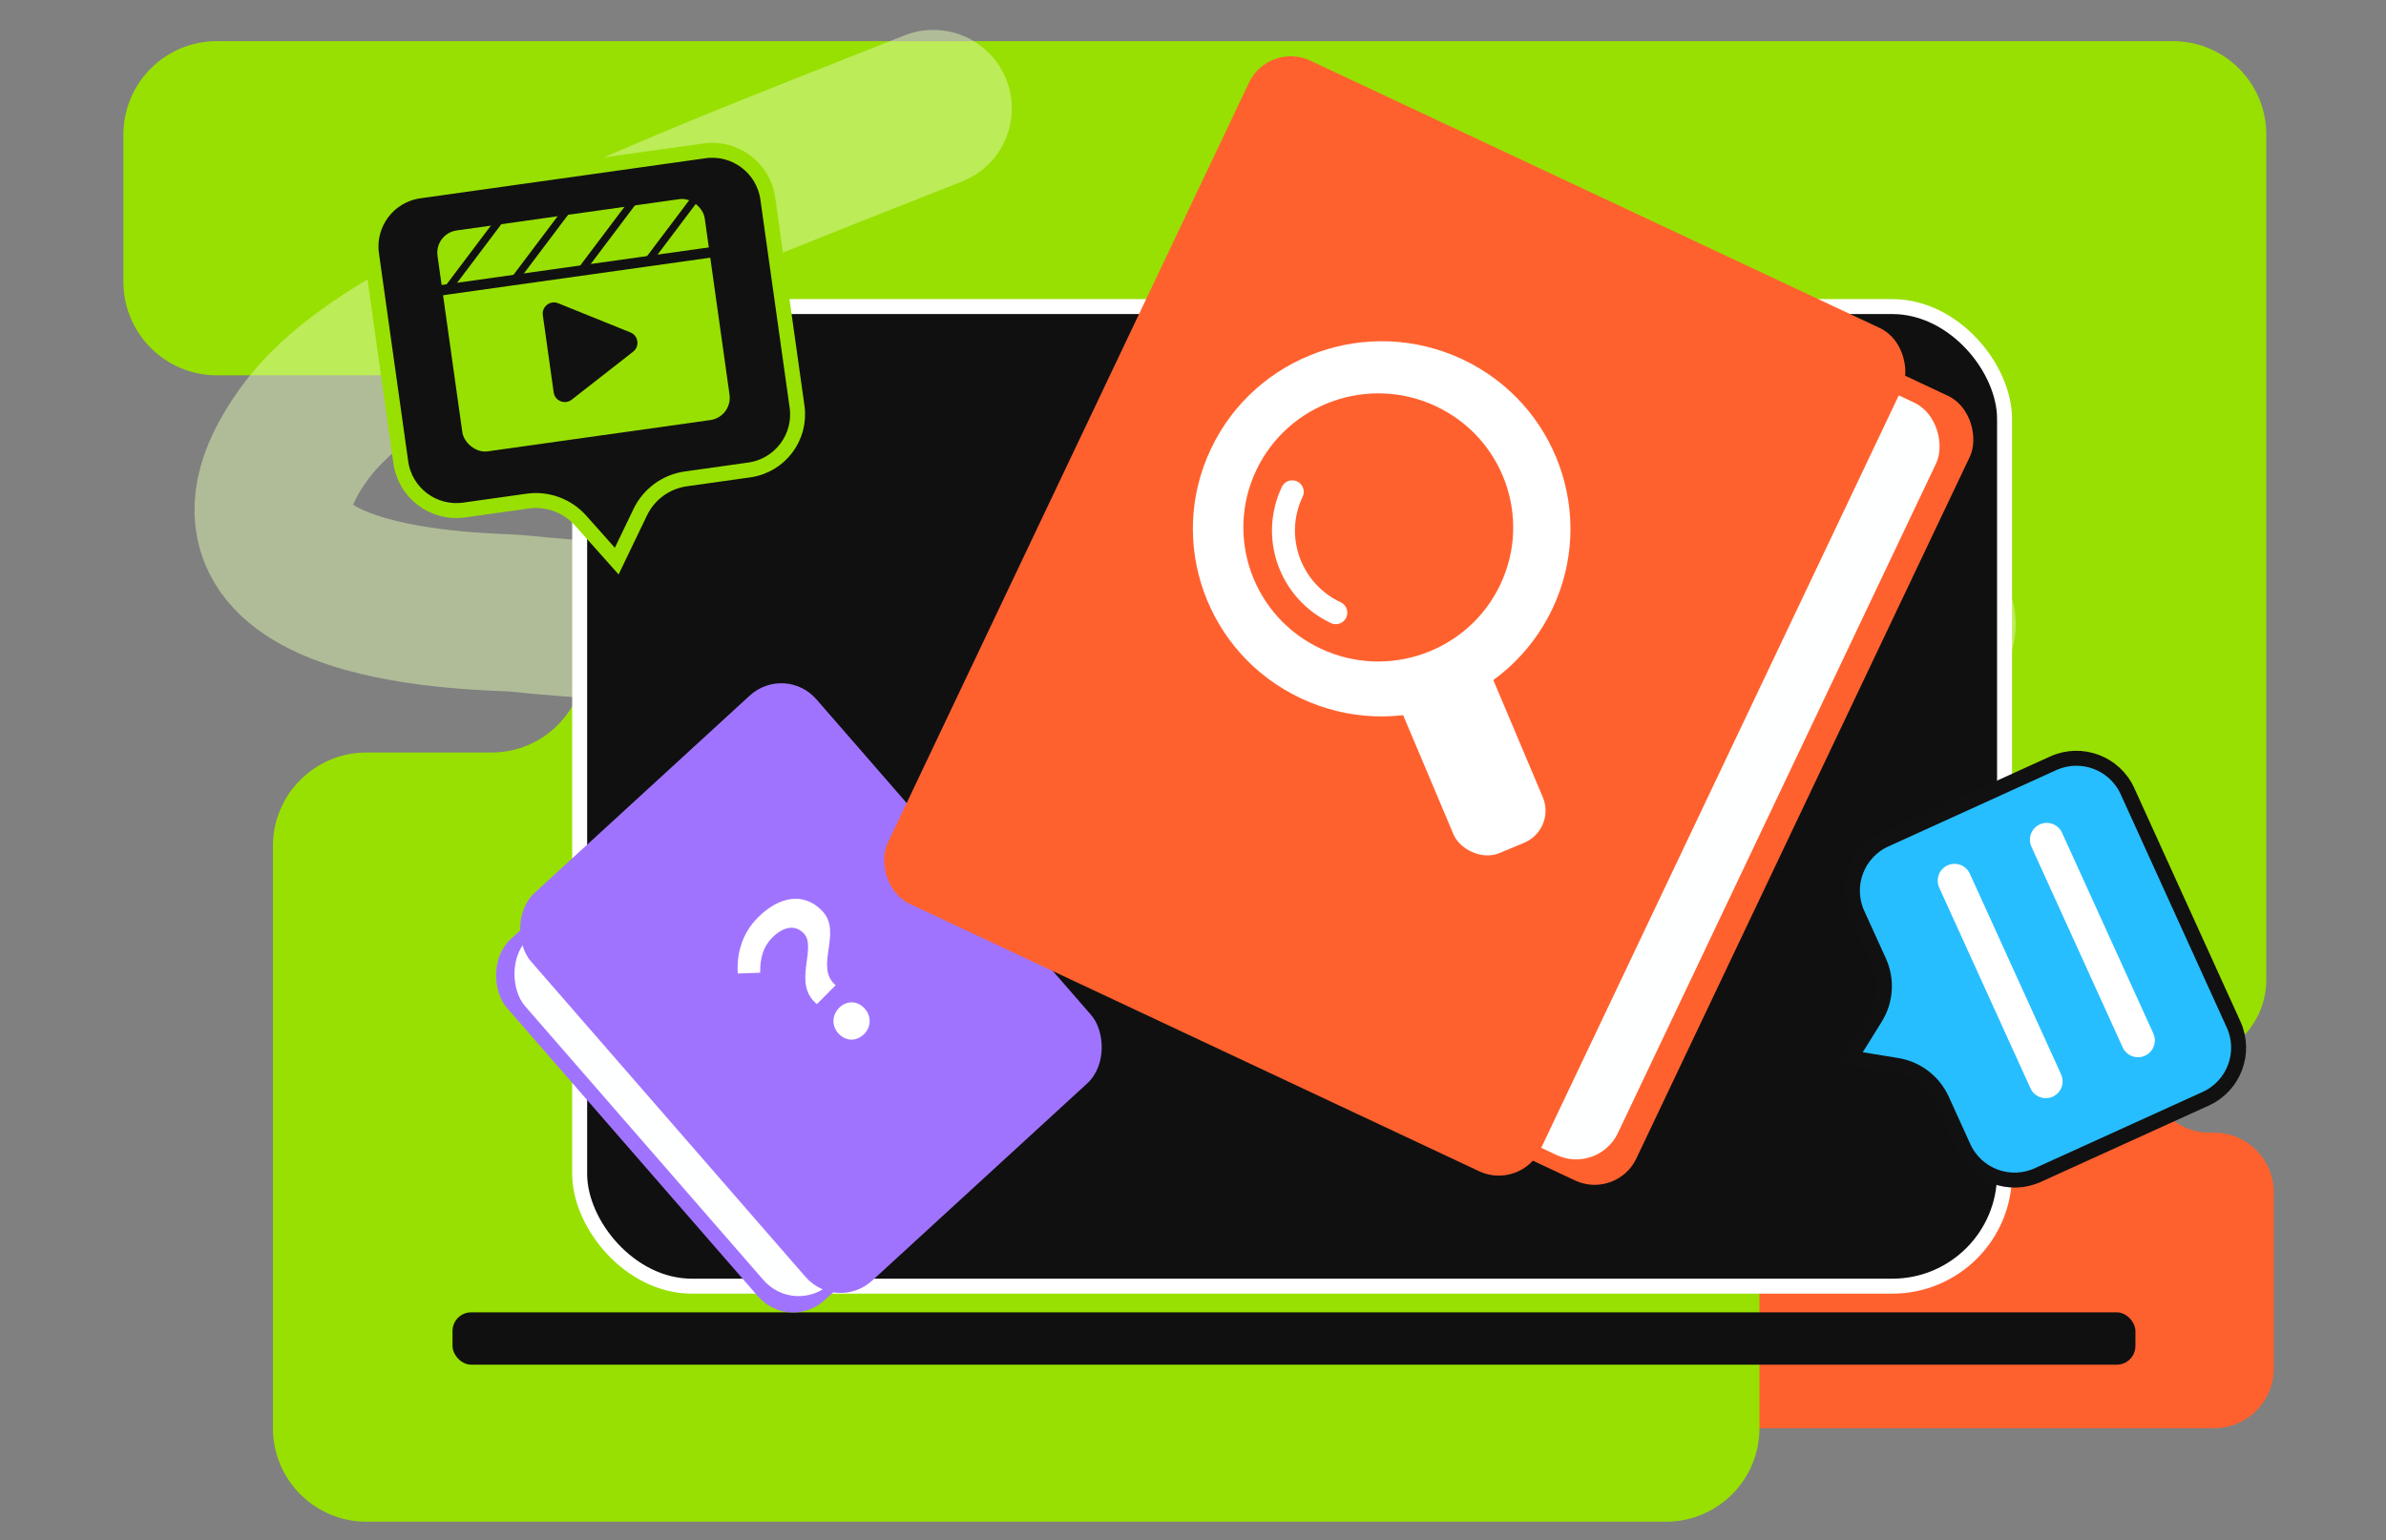 <svg width="638" height="412" viewBox="0 0 638 412" fill="none" xmlns="http://www.w3.org/2000/svg">
<rect x="0" y="0" width="638" height="412" fill="#808080" stroke="none"/>
<path d="M592 382C600.837 382 608 374.837 608 366L608 318.934C608 310.097 600.837 302.934 592 302.934L590.78 302.934C581.944 302.934 574.78 295.77 574.78 286.934L574.78 280C574.78 271.163 567.617 264 558.78 264L548.679 264L536.815 264L458 264C449.163 264 442 271.163 442 280L442 366C442 374.837 449.163 382 458 382L592 382Z" fill="#FF612E"/>
<path d="M33 36C33 22.193 44.193 11 58 11H169.567H451.22H581C594.807 11 606 22.193 606 36V97.722V179.859V261.997C606 274.019 596.254 283.765 584.232 283.765H495.466C481.659 283.765 470.466 294.958 470.466 308.765V382C470.466 395.807 459.274 407 445.466 407H97.987C84.18 407 72.987 395.807 72.987 382V226.268C72.987 212.46 84.18 201.268 97.987 201.268H131.432C145.239 201.268 156.432 190.075 156.432 176.268V125.386C156.432 111.579 145.239 100.386 131.432 100.386H58C44.193 100.386 33 89.193 33 75.386V36Z" fill="#98E001"/>
<path opacity="0.5" d="M249.556 29C216.418 42.217 159.233 63.878 129.773 80.886C112.212 91.024 92.416 100.494 81.042 116.409C46.987 164.056 131.727 163.391 137.889 164.025C208.832 171.324 309.028 166.414 380.051 163.609C409.221 162.457 438.335 160.129 467.521 159.384C484.385 158.954 525.821 157.314 516.706 170.333C509.947 179.985 497.866 185.445 488.025 192.527C473.933 202.669 459.199 212.038 444.939 221.981C430.409 232.112 415.764 242.119 401.659 252.744C392.989 259.274 358.716 283.548 353.642 299.096C344.882 325.938 420.202 320.496 435.076 320.636" stroke="#E0F8B0" stroke-width="42" stroke-linecap="round"/>
<rect x="155" y="82" width="381" height="262" rx="30" fill="#101010" stroke="white" stroke-width="4"/>
<rect x="121" y="351" width="450" height="14" rx="5" fill="#101010"/>
<rect x="320.867" y="99.293" width="38.756" height="6.43" rx="3.215" fill="#333333"/>
<rect x="363.93" y="99.293" width="6.459" height="6.43" rx="3.215" fill="#333333"/>
<rect width="96.427" height="128.019" rx="12.824" transform="matrix(-0.737 0.676 0.656 0.754 198.172 194.672)" fill="#A073FF"/>
<rect width="92.467" height="122.762" rx="12.824" transform="matrix(-0.737 0.676 0.656 0.754 200.156 196.949)" fill="#FEFFFF"/>
<rect width="103.62" height="137.57" rx="12.824" transform="matrix(-0.737 0.676 0.656 0.754 209.906 177.391)" fill="#A073FF"/>
<path d="M218.442 268.554C211.705 263.152 218.594 253.495 214.932 249.654C212.629 247.238 209.494 247.756 206.449 250.823C204.097 253.192 203.227 256.242 203.264 260.165L197.271 260.379C196.944 254.963 198.486 249.606 202.611 245.451C208.201 239.82 214.855 238.397 219.877 243.664C225.389 249.446 217.626 258.662 223.454 263.506L218.442 268.554ZM231.068 276.565C229.063 278.584 226.24 278.555 224.277 276.496C222.313 274.437 222.419 271.536 224.385 269.555C226.312 267.614 229.137 267.564 231.1 269.623C233.063 271.682 232.996 274.623 231.068 276.565Z" fill="white"/>
<rect width="179.472" height="232.409" rx="12.282" transform="matrix(0.905 0.425 -0.429 0.903 369.555 34.809)" fill="#FF612E"/>
<rect width="172.102" height="222.865" rx="12.282" transform="matrix(0.905 0.425 -0.429 0.903 367.195 39.759)" fill="#FEFFFF"/>
<rect width="192.863" height="249.749" rx="12.282" transform="matrix(0.905 0.425 -0.429 0.903 339.25 11)" fill="#FF612E"/>
<path fill-rule="evenodd" clip-rule="evenodd" d="M347.883 186.792C373.084 198.629 403.169 187.92 415.079 162.873C426.989 137.826 416.215 107.925 391.013 96.088C365.812 84.25 335.728 94.959 323.818 120.006C311.908 145.054 322.682 174.955 347.883 186.792ZM353.131 173.481C371.142 181.941 392.643 174.287 401.155 156.386C409.667 138.486 401.966 117.116 383.955 108.656C365.944 100.196 344.443 107.849 335.931 125.75C327.419 143.651 335.12 165.021 353.131 173.481Z" fill="white"/>
<path d="M357.188 163.871C344.989 158.141 339.774 143.667 345.539 131.542" stroke="white" stroke-width="6.141" stroke-linecap="round"/>
<rect width="25.809" height="53.341" rx="9.344" transform="matrix(0.925 -0.386 0.388 0.919 371.594 182.759)" fill="white"/>
<path d="M549.008 204.157C556.55 200.728 565.443 204.062 568.872 211.603L597.244 274.007C600.673 281.548 597.339 290.442 589.798 293.87L544.898 314.285C537.357 317.713 528.464 314.379 525.035 306.838L519.255 294.126C517.041 289.256 512.539 285.815 507.259 284.956L494.806 282.93L501.466 272.214C504.29 267.67 504.656 262.016 502.442 257.146L496.662 244.434C493.233 236.893 496.567 228 504.109 224.571L549.008 204.157Z" fill="#27BEFF" stroke="#111111" stroke-width="4"/>
<path d="M547.281 224.589L571.687 278.268" stroke="white" stroke-width="9" stroke-linecap="round"/>
<path d="M522.625 235.542L547.031 289.221" stroke="white" stroke-width="9" stroke-linecap="round"/>
<path d="M99.347 68.004C98.194 59.801 103.909 52.216 112.113 51.063L188.364 40.346C196.567 39.194 204.152 44.909 205.305 53.113L213.125 108.754C214.278 116.957 208.562 124.542 200.359 125.695L183.393 128.08C178.095 128.824 173.52 132.167 171.201 136.988L164.906 150.073L155.248 139.23C151.69 135.235 146.371 133.283 141.074 134.027L124.108 136.412C115.904 137.565 108.319 131.849 107.166 123.645L99.347 68.004Z" fill="#111111" stroke="#98E001" stroke-width="4"/>
<rect x="116.156" y="62.472" width="72.15" height="59.663" rx="6" transform="rotate(-8 116.156 62.472)" fill="#98E001"/>
<rect x="116.707" y="76.405" width="74.925" height="2.775" transform="rotate(-8 116.707 76.405)" fill="#111111"/>
<path d="M186.239 52.621L173.249 69.859" stroke="#111111" stroke-width="2"/>
<path d="M169.558 53.553L155.388 72.358" stroke="#111111" stroke-width="2"/>
<path d="M151.691 56.069L137.52 74.874" stroke="#111111" stroke-width="2"/>
<path d="M133.832 58.584L119.661 77.389" stroke="#111111" stroke-width="2"/>
<path d="M168.575 88.915C170.717 89.78 171.118 92.638 169.299 94.06L152.869 106.896C151.049 108.318 148.372 107.237 148.051 104.95L145.149 84.303C144.828 82.016 147.103 80.239 149.244 81.104L168.575 88.915Z" fill="#111111"/>
</svg>
